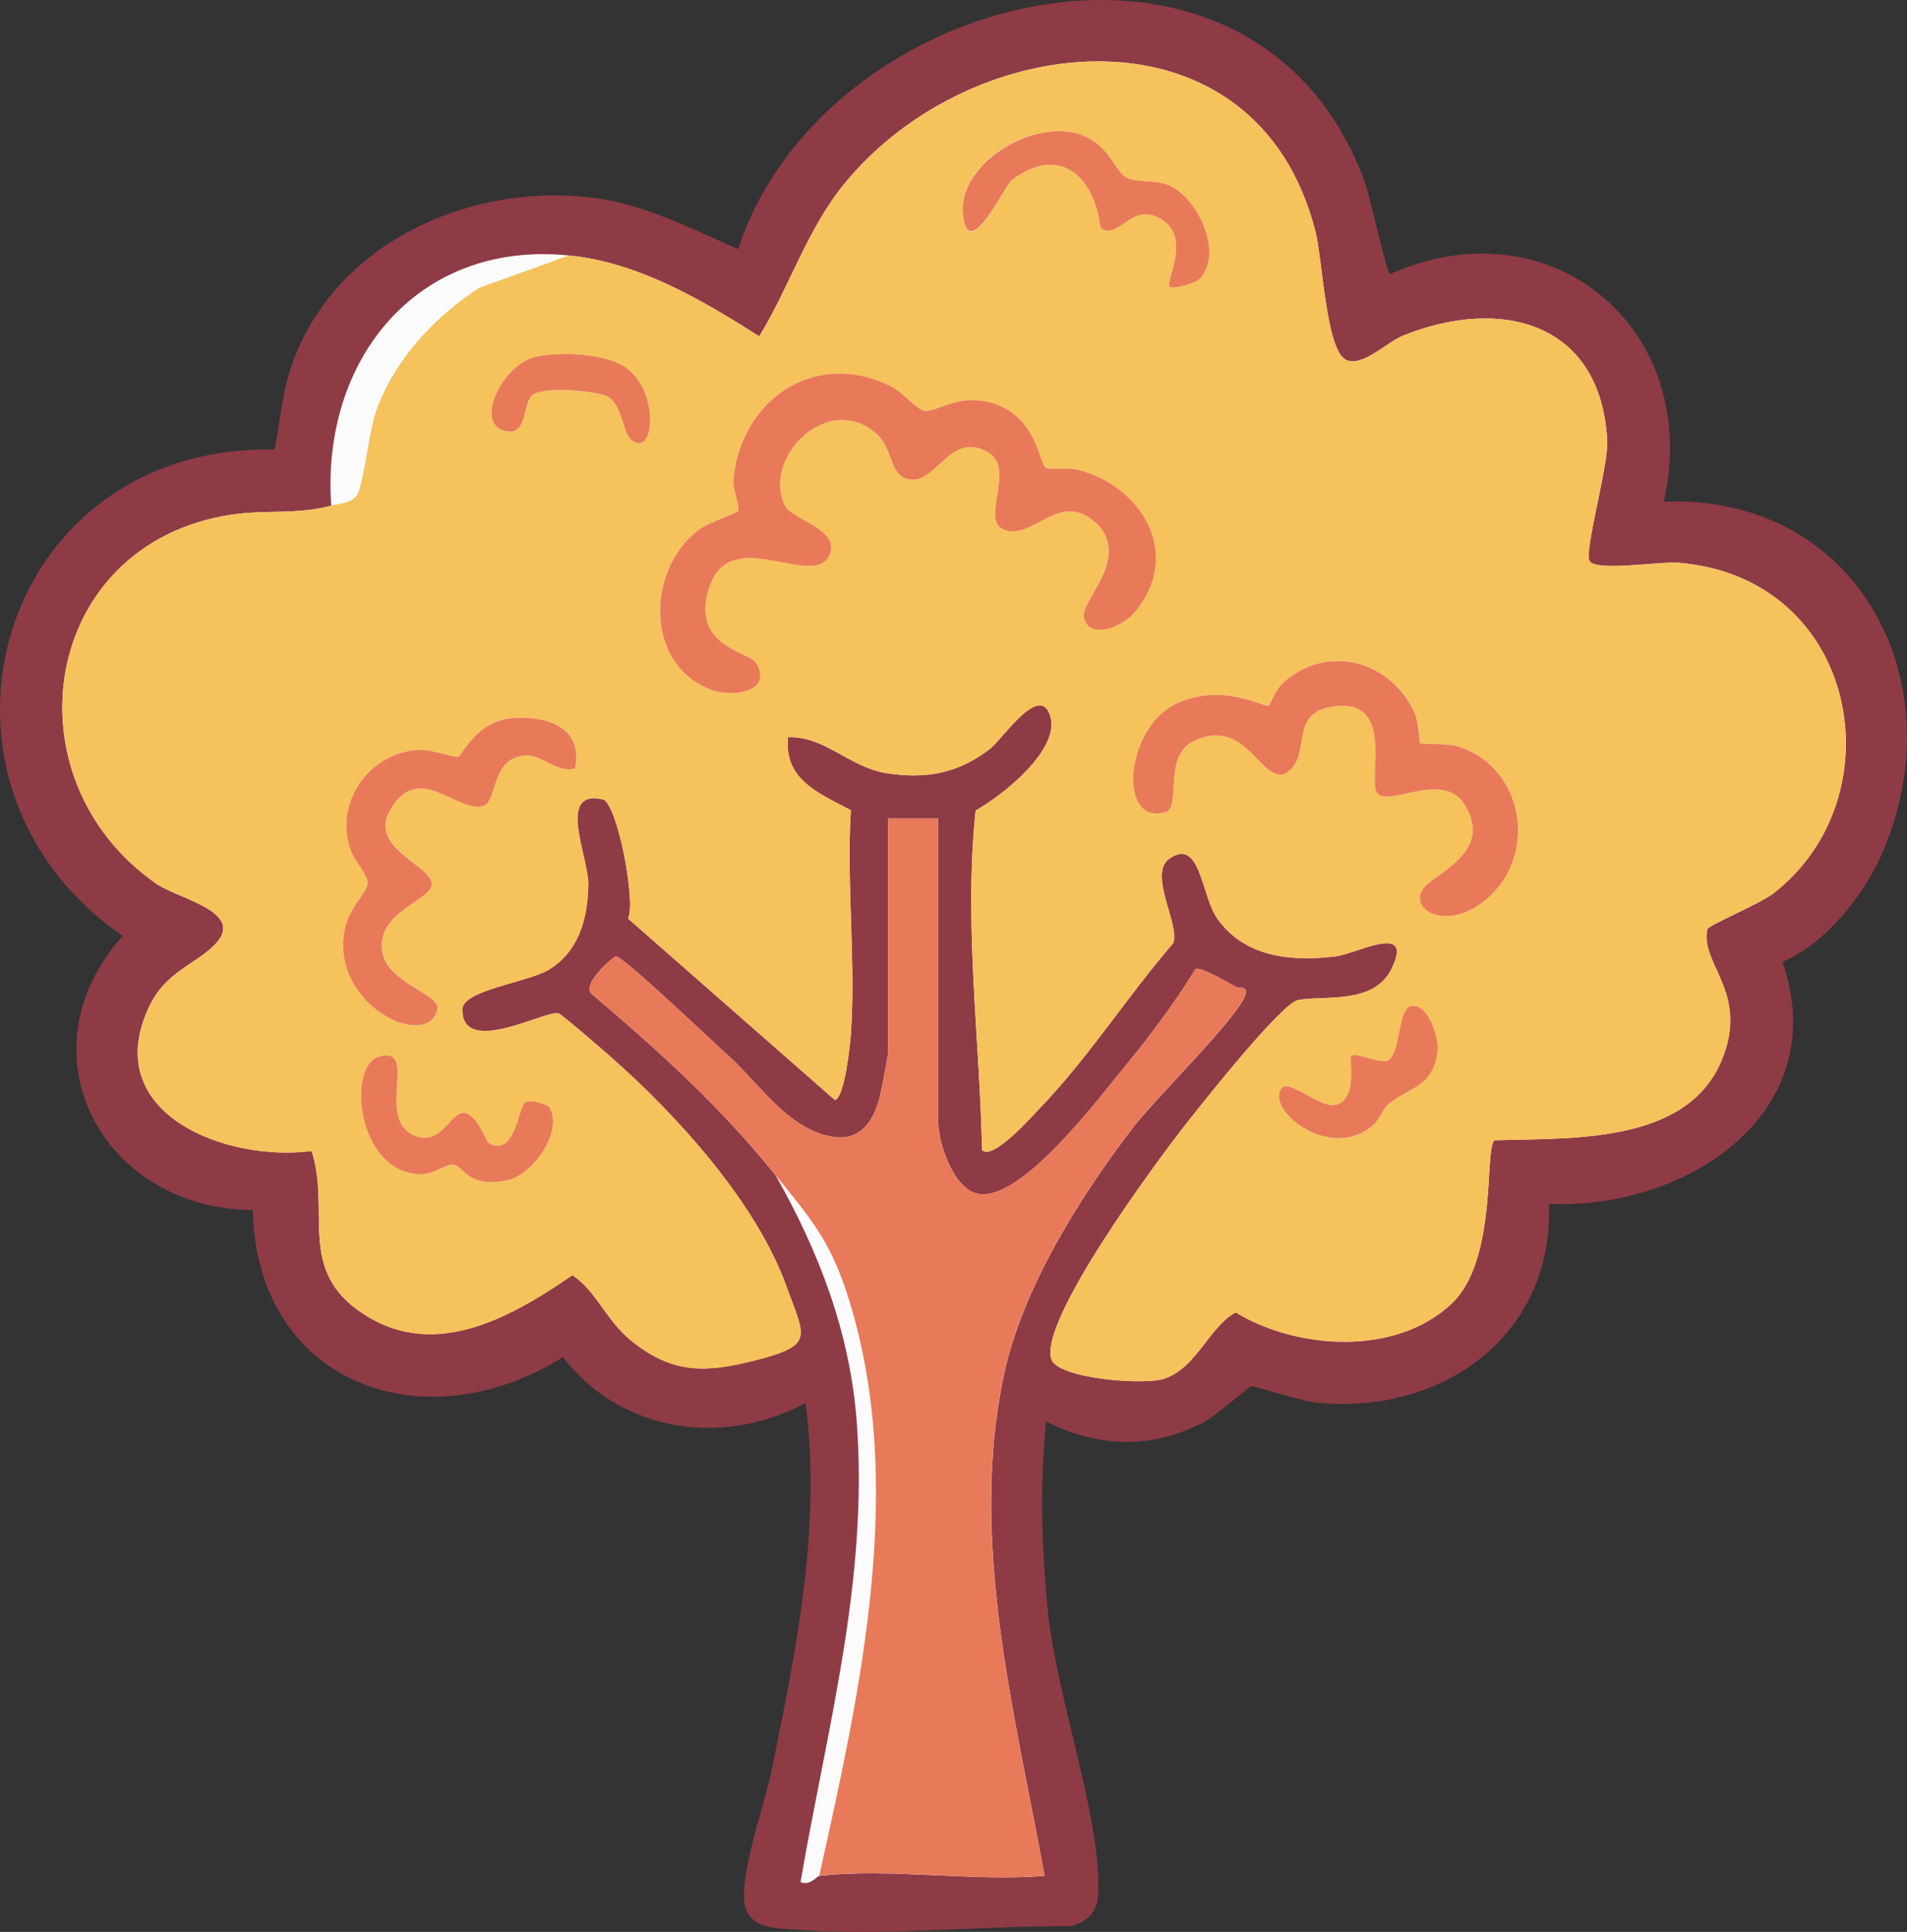 <?xml version="1.0" encoding="UTF-8"?> <svg xmlns="http://www.w3.org/2000/svg" id="_Слой_2" data-name="Слой 2" viewBox="0 0 304.53 308.41"><rect x="0" y="0" width="304.53" height="308.41" fill="#333333" stroke="none"/><defs><style> .cls-1 { fill: #f5c25c; } .cls-2 { fill: #8e3b46; stroke: #8e3b46; stroke-miterlimit: 10; stroke-width: 3px; } .cls-3 { fill: #e87a59; } .cls-4 { fill: #fbfbfb; } </style></defs><g id="_Слой_1-2" data-name="Слой 1"><g><path class="cls-2" d="M263.73,81.72c7.72-27.64-16.62-48.6-42.48-35.97-1.01-.06-3.72-13.48-4.73-16.22C199.27-17.52,130.77.21,118.83,41.78c-8.56-3.5-16.06-7.96-25.59-8.87-18.89-1.81-39.17,7.65-45.38,26.31-1.63,4.89-1.59,9.28-2.89,14.08C.43,71.44-14.38,125.94,21.9,149.14c-17.94,18.18-4.29,43.44,19.96,42.5-.34,28.32,26.6,37.59,48.41,22.99,9.06,12.98,26.26,15.23,39.55,6.93,3.23,20.95-1.1,41.67-5.29,62.11-.91,4.42-5.71,18.15-3.77,21.11,1.04,1.59,3.81,1.57,5.53,1.72,14.08,1.18,30.29-.59,44.56-.49,3.27-1.07,3.09-2.97,3.02-6.05-.29-11.7-6.74-29.47-8.06-42.95-1.06-10.83-1.29-21.65,0-32.45,8.27,4.83,17.07,5.67,25.66,1.18,2.08-1.09,7.36-5.87,7.94-5.99.94-.18,8.47,2.43,10.98,2.68,19.9,1.97,37.16-10.92,35.35-31.84,21.72,1.85,46.57-13.49,36.98-37.91,7.03-2.25,13.54-10.29,16.46-17.03,11.8-27.18-4.57-56.59-35.45-53.93ZM160.3,219.55c-5.62,26.53,1.78,53.91,6.51,79.91-11.42.96-24.82-1.28-35.98.01-.34.03-1.49,1.65-2.99.99,4.2-24.53,10.85-47.98,8.98-73.39-1.06-14.3-6.03-27.22-12.98-39.47-8.88-11.02-18.61-19.81-29.34-28.91-1.78-1.5,3.47-6.01,3.86-6.01,1.2.01,15.57,13.72,18.02,15.91,4.79,4.31,9.29,11.46,16.2,12.82,4.38.87,6.59-1.76,7.78-5.76.25-.83,1.46-7.09,1.46-7.53v-37.45h8v48.44c0,3.34,2.49,10.94,6.55,11.51,6.92.98,19.02-15.22,23.4-20.53,3.87-4.69,7.96-10.17,11.12-15.37.73-.51,5.37,2.25,6.49,2.83.55.28,2.15-.25,1.39,1.57-1.57,3.78-14.44,16.43-17.95,21.02-8.47,11.08-17.61,25.65-20.52,39.41ZM283.18,142.63c-2.14,1.66-10.38,5.1-10.52,5.68-1.3,5.56,6.81,10.15,2.25,21.01-5.65,13.46-24.26,12.3-36.23,12.72-1.72,1.2.59,19.04-6.88,26.08-8.88,8.38-24.59,7.37-34.47,1.4-4.17,2.17-6.25,8.92-11.48,10.6-3.29,1.05-17.03-.03-17.98-3.18-1.86-6.24,16.48-31.02,20.96-36.79,2.68-3.46,15.78-20.01,18.46-20.5,4.35-.79,12.15.76,14.95-5.03,3.63-7.49-5.63-2.35-8.94-1.95-7.13.88-14.59.15-18.95-6.09-2.54-3.64-2.63-12.99-7.63-9.49-3.47,2.44,1.85,10.75.6,13.52-7.24,8.38-13.34,18-21,26.02-1.33,1.38-7.78,8.74-9.5,6.97-.38-18.1-2.93-36.2-1.02-54.22,4.2-2.32,13.54-9.66,11.92-15.05-1.67-5.53-7.64,3.67-9.58,5.18-5.05,3.93-10.24,4.92-16.58,3.92-5.93-.94-9.84-5.95-15.72-5.74-.68,6.83,5.01,8.98,10.03,11.65-.72,11.7.82,24.23,0,35.83-.13,1.83-1.04,10.12-2.55,10.44l-33.02-28.96c1.28-2.81-1.77-18.52-4.05-19.04-7.45-1.69-2.25,9.3-2.31,13.54-.07,5.49-1.51,10.76-6.37,13.69-3.21,1.94-13.74,3.24-13.75,6.28-.02,7.67,13.28.11,15.34.64.51.13,7.04,5.79,8.23,6.84,10.63,9.34,23.34,23.29,28.19,36.74,2.92,8.09,4.55,9.36-4.71,11.75-8.04,2.08-13.36,2.33-20.02-3.02-4.05-3.24-5.58-7.94-9.44-10.5-10.2,6.98-22.74,14.08-34.45,5.44-9.28-6.85-4.21-16.02-7.2-25.27-13.69,1.79-33.8-5.95-26.05-22.82,2.74-5.97,7.51-6.84,10.73-10.27,4.79-5.1-6.09-7.21-9.46-9.56C.79,124.23,6.54,86.84,36.86,82.18c5.59-.86,10.36.03,16.04-1.45-1.66-23.17,13.61-42.39,37.96-39.95,11.1,1.11,21.24,7.11,30.38,12.91,4.88-7.95,7.62-17.07,13.61-24.38C155.54,4.05,200.71.04,210.07,36.98c1.1,4.34,1.67,18.43,4.68,20.34,2.53,1.61,6.65-2.68,9.32-3.75,15.62-6.28,31.63-2.17,32.59,16.83.2,4.05-3.77,17.69-2.8,19.19,1.09,1.69,11.13,0,14.25.25,28.81,2.45,34.95,37.42,15.07,52.79Z"></path><path class="cls-4" d="M198.77,159.12c-1.57,3.78-14.44,16.43-17.95,21.02-8.47,11.08-17.61,25.65-20.52,39.41-5.62,26.53,1.78,53.91,6.51,79.91-11.42.96-24.82-1.28-35.98.01-.34.03-1.49,1.65-2.99.99,4.2-24.53,10.85-47.98,8.98-73.39-1.06-14.3-6.03-27.22-12.98-39.47-8.88-11.02-18.61-19.81-29.34-28.91-1.78-1.5,3.47-6.01,3.86-6.01,1.2.01,15.57,13.72,18.02,15.91,4.79,4.31,9.29,11.46,16.2,12.82,4.38.87,6.59-1.76,7.78-5.76.25-.83,1.46-7.09,1.46-7.53v-37.45h8v48.44c0,3.34,2.49,10.94,6.55,11.51,6.92.98,19.02-15.22,23.4-20.53,3.87-4.69,7.96-10.17,11.12-15.37.73-.51,5.37,2.25,6.49,2.83.55.28,2.15-.25,1.39,1.57Z"></path><path class="cls-4" d="M283.18,142.63c-2.14,1.66-10.38,5.1-10.52,5.68-1.3,5.56,6.81,10.15,2.25,21.01-5.65,13.46-24.26,12.3-36.23,12.72-1.72,1.2.59,19.04-6.88,26.08-8.88,8.38-24.59,7.37-34.47,1.4-4.17,2.17-6.25,8.92-11.48,10.6-3.29,1.05-17.03-.03-17.98-3.18-1.86-6.24,16.48-31.02,20.96-36.79,2.68-3.46,15.78-20.01,18.46-20.5,4.35-.79,12.15.76,14.95-5.03,3.63-7.49-5.63-2.35-8.94-1.95-7.13.88-14.59.15-18.95-6.09-2.54-3.64-2.63-12.99-7.63-9.49-3.47,2.44,1.85,10.75.6,13.52-7.24,8.38-13.34,18-21,26.02-1.33,1.38-7.78,8.74-9.5,6.97-.38-18.1-2.93-36.2-1.02-54.22,4.2-2.32,13.54-9.66,11.92-15.05-1.67-5.53-7.64,3.67-9.58,5.18-5.05,3.93-10.24,4.92-16.58,3.92-5.93-.94-9.84-5.95-15.72-5.74-.68,6.83,5.01,8.98,10.03,11.65-.72,11.7.82,24.23,0,35.83-.13,1.83-1.04,10.12-2.55,10.44l-33.02-28.96c1.28-2.81-1.77-18.52-4.05-19.04-7.45-1.69-2.25,9.3-2.31,13.54-.07,5.49-1.51,10.76-6.37,13.69-3.21,1.94-13.74,3.24-13.75,6.28-.02,7.67,13.28.11,15.34.64.51.13,7.04,5.79,8.23,6.84,10.63,9.34,23.34,23.29,28.19,36.74,2.92,8.09,4.55,9.36-4.71,11.75-8.04,2.08-13.36,2.33-20.02-3.02-4.05-3.24-5.58-7.94-9.44-10.5-10.2,6.98-22.74,14.08-34.45,5.44-9.28-6.85-4.21-16.02-7.2-25.27-13.69,1.79-33.8-5.95-26.05-22.82,2.74-5.97,7.51-6.84,10.73-10.27,4.79-5.1-6.09-7.21-9.46-9.56C.79,124.23,6.54,86.84,36.86,82.18c5.59-.86,10.36.03,16.04-1.45-1.66-23.17,13.61-42.39,37.96-39.95,11.1,1.11,21.24,7.11,30.38,12.91,4.88-7.95,7.62-17.07,13.61-24.38C155.54,4.05,200.71.04,210.07,36.98c1.1,4.34,1.67,18.43,4.68,20.34,2.53,1.61,6.65-2.68,9.32-3.75,15.62-6.28,31.63-2.17,32.59,16.83.2,4.05-3.77,17.69-2.8,19.19,1.09,1.69,11.13,0,14.25.25,28.81,2.45,34.95,37.42,15.07,52.79Z"></path><path class="cls-1" d="M90.87,40.78c11.09,1.11,21.23,7.11,30.38,12.92,4.88-7.95,7.62-17.07,13.61-24.38C155.54,4.06,200.72.04,210.07,36.99c1.1,4.34,1.68,18.43,4.68,20.34,2.53,1.61,6.66-2.68,9.32-3.75,15.63-6.28,31.63-2.17,32.59,16.83.2,4.05-3.76,17.69-2.8,19.18,1.09,1.69,11.13,0,14.25.26,28.82,2.44,34.95,37.41,15.08,52.78-2.15,1.66-10.39,5.1-10.53,5.69-1.3,5.56,6.81,10.15,2.25,21.01-5.65,13.46-24.26,12.3-36.23,12.72-1.72,1.2.59,19.04-6.88,26.08-8.89,8.38-24.59,7.37-34.47,1.4-4.17,2.17-6.25,8.92-11.48,10.59-3.29,1.05-17.03-.03-17.97-3.18-1.86-6.24,16.48-31.01,20.95-36.78,2.69-3.46,15.78-20.01,18.46-20.5,4.35-.79,12.15.76,14.95-5.03,3.63-7.49-5.63-2.35-8.94-1.95-7.13.87-14.59.15-18.95-6.09-2.54-3.64-2.63-12.99-7.63-9.49-3.47,2.43,1.85,10.75.6,13.51-7.24,8.38-13.34,18-21,26.02-1.32,1.39-7.77,8.74-9.5,6.97-.38-18.1-2.92-36.2-1.02-54.22,4.2-2.32,13.54-9.66,11.92-15.05s-7.64,3.67-9.58,5.18c-5.05,3.93-10.24,4.93-16.57,3.92-5.93-.94-9.84-5.95-15.72-5.74-.69,6.83,5.01,8.98,10.03,11.65-.72,11.7.82,24.23,0,35.83-.13,1.83-1.04,10.12-2.55,10.44l-33.02-28.96c1.29-2.81-1.77-18.52-4.04-19.04-7.46-1.69-2.26,9.3-2.31,13.54-.07,5.5-1.51,10.76-6.37,13.7-3.21,1.94-13.74,3.24-13.75,6.28-.02,7.67,13.28.11,15.33.64.52.13,7.04,5.8,8.23,6.84,10.64,9.35,23.34,23.3,28.19,36.74,2.92,8.09,4.55,9.36-4.71,11.76-8.04,2.08-13.36,2.33-20.02-3.02-4.05-3.25-5.58-7.94-9.44-10.51-10.2,6.99-22.74,14.09-34.45,5.44-9.28-6.85-4.21-16.01-7.2-25.26-13.68,1.79-33.8-5.96-26.05-22.82,2.74-5.97,7.51-6.84,10.73-10.27,4.79-5.11-6.09-7.21-9.46-9.56C.79,124.24,6.54,86.84,36.86,82.18c5.59-.86,10.36.04,16.04-1.45,1.3-.34,3.33-.44,4.08-1.66,1.17-1.91,1.83-9.99,3.14-13.6,2.9-8.04,9.31-14.96,16.44-19.53l14.31-5.17ZM191.55,44.53c3.87-3.96-.2-13.07-5-14.99-2.31-.92-5.15-.32-6.74-1.25-1.94-1.14-2.81-5.65-7.97-7.01-7.59-2-18.94,4.96-18.06,13.02s6.61-4.64,7.78-5.53c7.61-5.78,13.22-.66,14.18,7.59,2.65,2.07,4.64-3.49,8.75-1.84,6.4,2.58,1.46,10.44,2.31,11.25.46.45,4-.48,4.75-1.24ZM85.58,56.97c-5.24,1.18-9.74,10.32-5.2,11.77,3.83,1.22,3-3.81,4.48-5.5s10.22-.81,12.01.01c2.54,1.17,2.54,5.91,3.96,7.03,3.68,2.87,4.51-7.38-.61-11.37-3.24-2.53-10.74-2.81-14.64-1.92ZM166.92,74.63c-.98-.82-1.45-8.06-8.26-10.21-5.73-1.81-9.03,1.57-11.19,1.13-1.02-.2-3.44-2.97-5.11-3.82-12.03-6.12-23.97,1.88-25.26,14.78-.17,1.66,1.17,4.47.7,5.15-.21.29-4.71,1.72-6.44,3.08-8.11,6.4-8.34,21.05,1.75,25.2,4.12,1.7,10.38.31,7.61-4.12-1.15-1.84-10.64-2.64-7.43-12.16,3.39-10.06,16.44.42,19.11-4.94,2.07-4.15-6-5.79-7.06-7.97-3.73-7.65,6.81-18.27,14.55-11.56,3,2.6,1.97,7.09,5.66,7.38,4.08.33,6.38-7.85,12.27-4.33,4.47,2.67-1.51,10.98,2.63,12.38,4.56,1.54,8.65-6.24,14.31-1.35,6.07,5.24-1.91,12.5-1.7,14.96.34,3.99,5.94,2.16,8.19-.55,7.62-9.16,1.14-20.11-9.2-22.7-1.48-.37-4.62.09-5.14-.35ZM226.8,118.64c-.17-.16-.16-3.22-.81-4.67-3.7-8.33-13.52-11.3-20.73-5.29-1.61,1.34-2.38,3.82-2.57,3.95-.62.44-7.31-3.79-14.79-.32-8.22,3.81-9.52,19.69-1.68,17.3,2.46-.75-.58-9.1,4.59-11.41,8.21-3.66,10.29,6.35,14.28,5.37,4.75-2.51.48-9.49,7.43-10.73,10.49-1.87,5.89,11.32,7.39,13.68,1.58,2.49,10.52-3.58,13.93,1.81,3.96,6.27-1.5,9.57-5.43,12.45-4.74,3.47,1.61,8.3,8.3,3.3,9.17-6.85,6.95-21.61-3.9-24.94-1.73-.53-5.77-.3-5.99-.51ZM91.86,122.68c1.29-6.32-3.97-8.32-9.51-8.09-6.28.27-8.54,6.09-9.11,6.17-1.31.19-4.05-1.26-6.72-1.04-7.95.67-13.24,8.85-10.41,16.22.62,1.6,2.81,3.96,2.64,5.03-.37,2.38-4.04,4.16-3.92,10.17.2,10.43,13.69,16.17,15.05,9.96.53-2.41-8.06-4.15-8.82-9.19-.98-6.43,7.89-8.19,7.9-10.75,0-3.34-11.81-6.06-5.52-13.45,4.37-5.14,10.12,2.18,13.83.9,2.12-.74,1.23-7.3,6.19-7.97,3.21-.43,5.09,2.8,8.42,2.03ZM204.78,173.63c-3.01,3.2,7.43,12.08,14.5,6.01,1.03-.89,1.47-2.58,2.54-3.45,3.26-2.65,6.98-2.55,7.75-8.32.27-2.01-1.48-7.87-4.3-7.22-2.01.46-1.65,7.31-3.48,8.58-1.22.84-5.28-1.38-6.02-.6-.37.39,1.16,7.08-2.63,7.8-2.22.42-7.21-4.01-8.36-2.79ZM78.01,182.47c-.31-.18-1.77-4.44-3.77-4.78-2.32-.39-3.72,5.74-8.36,3.45-5.82-2.87,1.03-14.36-5.39-12.42-5.2,1.57-3.38,18.87,6.9,18.75,1.87-.02,3.93-1.67,5.02-1.55,1.57.17,2.35,3.94,8.76,2.47,4.1-.94,8.85-7.99,6.56-11.61-.25-.39-3.06-1.42-3.89-.74-1.06.86-1.61,8.84-5.82,6.44Z"></path><path class="cls-3" d="M123.84,187.6c-8.88-11.02-18.61-19.81-29.34-28.91-1.77-1.5,3.48-6.01,3.86-6.01,1.2,0,15.58,13.72,18.02,15.91,4.79,4.31,9.29,11.45,16.2,12.82,4.39.87,6.6-1.76,7.78-5.76.25-.83,1.46-7.09,1.46-7.53v-37.45h7.99v48.44c0,3.34,2.5,10.94,6.55,11.51,6.92.98,19.02-15.23,23.4-20.53,3.87-4.7,7.96-10.17,11.12-15.38.73-.5,5.37,2.25,6.49,2.83.56.29,2.15-.25,1.39,1.57-1.57,3.78-14.44,16.43-17.95,21.02-8.47,11.08-17.61,25.65-20.52,39.41-5.62,26.53,1.78,53.91,6.51,79.91-11.42.96-24.81-1.28-35.97,0,6.58-29.64,14.11-63,4.46-92.85-2.86-8.83-5.97-12.21-11.45-19.02Z"></path><path class="cls-3" d="M166.92,74.63c.52.43,3.66-.02,5.14.35,10.34,2.59,16.82,13.54,9.2,22.7-2.25,2.71-7.85,4.54-8.19.55-.21-2.45,7.77-9.71,1.7-14.96-5.66-4.89-9.75,2.89-14.31,1.35-4.14-1.4,1.84-9.71-2.63-12.38-5.89-3.52-8.19,4.66-12.27,4.33-3.7-.3-2.67-4.78-5.66-7.38-7.74-6.72-18.28,3.9-14.55,11.56,1.06,2.18,9.12,3.82,7.06,7.97-2.67,5.37-15.72-5.11-19.11,4.94-3.22,9.53,6.28,10.33,7.43,12.16,2.77,4.43-3.49,5.82-7.61,4.12-10.09-4.16-9.86-18.81-1.75-25.2,1.73-1.36,6.23-2.79,6.44-3.08.48-.68-.86-3.49-.7-5.15,1.29-12.9,13.23-20.89,25.26-14.78,1.67.85,4.09,3.62,5.11,3.82,2.16.43,5.46-2.94,11.19-1.13,6.81,2.15,7.28,9.39,8.26,10.21Z"></path><path class="cls-3" d="M226.8,118.64c.22.21,4.26-.02,5.99.51,10.85,3.33,13.07,18.1,3.9,24.94-6.69,5-13.04.16-8.3-3.3,3.94-2.88,9.4-6.18,5.43-12.45-3.41-5.4-12.35.68-13.93-1.81-1.5-2.36,3.1-15.55-7.39-13.68-6.95,1.24-2.68,8.22-7.43,10.73-3.99.99-6.07-9.03-14.28-5.37-5.17,2.31-2.13,10.66-4.59,11.41-7.84,2.38-6.54-13.49,1.68-17.3,7.48-3.47,14.16.76,14.79.32.19-.14.96-2.61,2.57-3.95,7.22-6.01,17.04-3.04,20.73,5.29.64,1.45.64,4.51.81,4.67Z"></path><path class="cls-3" d="M91.86,122.68c-3.33.76-5.21-2.47-8.42-2.03-4.96.67-4.06,7.23-6.19,7.97-3.71,1.29-9.46-6.03-13.83-.9-6.3,7.4,5.53,10.11,5.52,13.45,0,2.56-8.88,4.33-7.9,10.75.77,5.04,9.35,6.78,8.82,9.19-1.36,6.21-14.85.46-15.05-9.96-.12-6.01,3.56-7.78,3.92-10.17.17-1.07-2.03-3.43-2.64-5.03-2.83-7.37,2.46-15.55,10.41-16.22,2.68-.22,5.42,1.23,6.72,1.04.57-.08,2.84-5.91,9.11-6.17,5.54-.24,10.8,1.77,9.51,8.09Z"></path><path class="cls-3" d="M191.55,44.53c-.75.76-4.28,1.69-4.75,1.24-.85-.82,4.09-8.68-2.31-11.25-4.11-1.65-6.1,3.91-8.75,1.84-.96-8.24-6.57-13.37-14.18-7.59-1.17.89-6.91,13.45-7.78,5.53s10.47-15.02,18.06-13.02c5.16,1.36,6.03,5.88,7.97,7.01,1.59.93,4.43.33,6.74,1.25,4.8,1.92,8.88,11.03,5,14.99Z"></path><path class="cls-3" d="M78.01,182.47c4.21,2.41,4.76-5.58,5.82-6.44.84-.68,3.64.35,3.89.74,2.3,3.63-2.45,10.67-6.56,11.61-6.4,1.47-7.19-2.3-8.76-2.47-1.09-.12-3.16,1.53-5.02,1.55-10.28.12-12.1-17.18-6.9-18.75,6.43-1.94-.42,9.55,5.39,12.42,4.64,2.29,6.04-3.84,8.36-3.45,2,.34,3.46,4.6,3.77,4.78Z"></path><path class="cls-3" d="M204.78,173.63c1.15-1.22,6.14,3.21,8.36,2.79,3.79-.72,2.27-7.41,2.63-7.8.74-.78,4.81,1.44,6.02.6,1.83-1.27,1.47-8.12,3.48-8.58,2.82-.65,4.57,5.21,4.3,7.22-.77,5.77-4.49,5.68-7.75,8.32-1.08.88-1.51,2.56-2.54,3.45-7.08,6.07-17.52-2.81-14.5-6.01Z"></path><path class="cls-3" d="M85.58,56.97c3.9-.88,11.4-.6,14.64,1.92,5.12,4,4.29,14.25.61,11.37-1.42-1.11-1.43-5.85-3.96-7.03-1.78-.82-10.55-1.67-12.01-.01s-.65,6.73-4.48,5.5c-4.55-1.45-.04-10.58,5.2-11.77Z"></path></g></g></svg> 